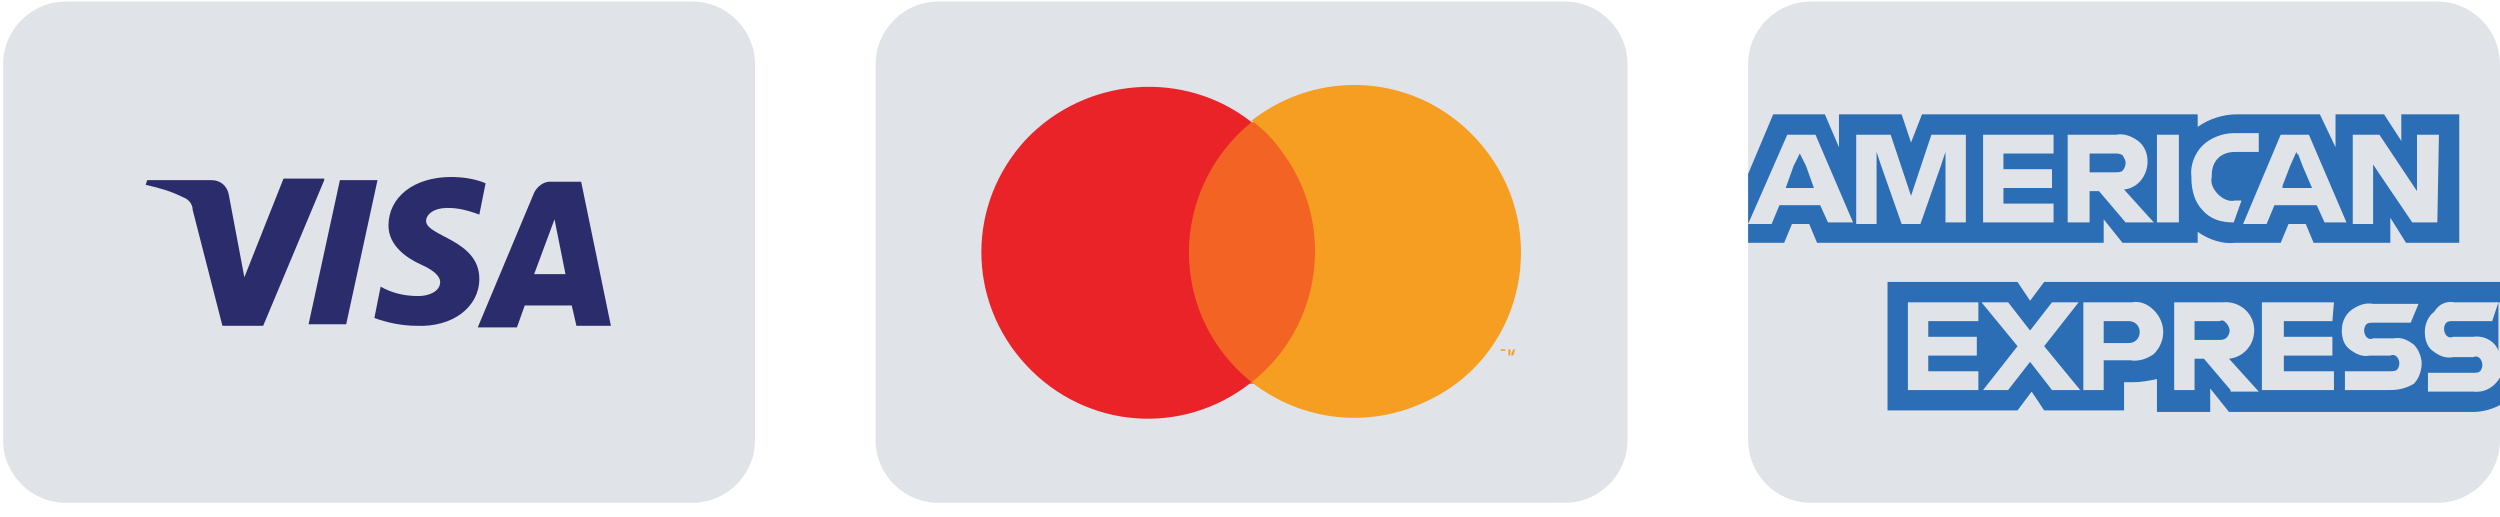 <svg version="1.1" id="Layer_1" xmlns="http://www.w3.org/2000/svg" x="0" y="0" viewBox="0 0 159.6 33" xml:space="preserve"><style>.st0{fill:#e0e3e8}.st2{fill:#2b6eb6}.st7{fill:#f59e21}</style><path id="Rectangle" class="st0" d="M4.2.1h40c2.2 0 4 1.8 4 4v24c0 2.2-1.8 4-4 4h-40c-2.2 0-4-1.8-4-4v-24c0-2.2 1.8-4 4-4z"/><path id="Shape" d="M24.1 11.5l-2 9.2h-2.4l2-9.2h2.4zm10 6l1.3-3.5.7 3.5h-2zm2.7 3.3H39l-1.9-9.2h-2c-.4 0-.8.3-1 .7l-3.6 8.6H33l.5-1.4h3l.3 1.3zm-6.2-3c0-2.5-3.4-2.7-3.4-3.7 0-.3.3-.7 1-.8.8-.1 1.6.1 2.4.4l.4-2c-.7-.3-1.5-.4-2.2-.4-2.4 0-4 1.3-4 3.1 0 1.3 1.2 2.1 2.1 2.5s1.2.8 1.2 1.1c0 .6-.7.9-1.4.9-.9 0-1.7-.2-2.4-.6l-.4 2c.8.3 1.8.5 2.7.5 2.3.1 4-1.2 4-3m-9.9-6.3l-3.9 9.3h-2.6l-1.9-7.4c0-.4-.3-.7-.6-.8-.8-.4-1.5-.6-2.4-.8l.1-.3h4.1c.6 0 1 .4 1.1.9l1 5.3 2.5-6.3h2.6z" fill="#2a2c6b"/><path id="Rectangle_10_" class="st0" d="M115.6.1h40c2.2 0 4 1.8 4 4v24c0 2.2-1.8 4-4 4h-40c-2.2 0-4-1.8-4-4v-24c0-2.2 1.8-4 4-4z"/><path id="Path_19_" class="st2" d="M115.3 10.6l.5 1.4H114l.5-1.4.4-.8z"/><path id="Shape_7_" class="st2" d="M135 9.8h-1.6V11h1.6c.2 0 .4 0 .5-.1.1-.1.2-.3.2-.5s-.1-.3-.2-.5c-.2-.1-.3-.1-.5-.1zm0 0h-1.6V11h1.6c.2 0 .4 0 .5-.1.1-.1.2-.3.2-.5s-.1-.3-.2-.5c-.2-.1-.3-.1-.5-.1zm0 0h-1.6V11h1.6c.2 0 .4 0 .5-.1.1-.1.2-.3.2-.5s-.1-.3-.2-.5c-.2-.1-.3-.1-.5-.1zm11.9.8l-.3-.9-.4.9-.5 1.3h1.8l-.6-1.3zm0 0l-.3-.9-.4.9-.5 1.3h1.8l-.6-1.3zM135 9.8h-1.6V11h1.6c.2 0 .4 0 .5-.1.1-.1.2-.3.2-.5s-.1-.3-.2-.5c-.2-.1-.3-.1-.5-.1zm0 0h-1.6V11h1.6c.2 0 .4 0 .5-.1.1-.1.2-.3.2-.5s-.1-.3-.2-.5c-.2-.1-.3-.1-.5-.1zm11.9.8l-.3-.9-.4.9-.5 1.3h1.8l-.6-1.3zm0 0l-.3-.9-.4.9-.5 1.3h1.8l-.6-1.3zM135 9.8h-1.6V11h1.6c.2 0 .4 0 .5-.1.1-.1.2-.3.2-.5s-.1-.3-.2-.5c-.2-.1-.3-.1-.5-.1zm0 0h-1.6V11h1.6c.2 0 .4 0 .5-.1.1-.1.2-.3.2-.5s-.1-.3-.2-.5c-.2-.1-.3-.1-.5-.1zm11.9.8l-.3-.9-.4.9-.5 1.3h1.8l-.6-1.3zm0 0l-.3-.9-.4.9-.5 1.3h1.8l-.6-1.3zM135 9.8h-1.6V11h1.6c.2 0 .4 0 .5-.1.1-.1.2-.3.2-.5s-.1-.3-.2-.5c-.2-.1-.3-.1-.5-.1zm0 0h-1.6V11h1.6c.2 0 .4 0 .5-.1.1-.1.2-.3.2-.5s-.1-.3-.2-.5c-.2-.1-.3-.1-.5-.1zm11.9.8l-.3-.9-.4.9-.5 1.3h1.8l-.6-1.3zm0 0l-.3-.9-.4.9-.5 1.3h1.8l-.6-1.3zM135 9.8h-1.6V11h1.6c.2 0 .4 0 .5-.1.1-.1.2-.3.2-.5s-.1-.3-.2-.5c-.2-.1-.3-.1-.5-.1zm0 0h-1.6V11h1.6c.2 0 .4 0 .5-.1.1-.1.2-.3.2-.5s-.1-.3-.2-.5c-.2-.1-.3-.1-.5-.1zm11.9.8l-.3-.9-.4.9-.5 1.3h1.8l-.6-1.3zm0 0l-.3-.9-.4.9-.5 1.3h1.8l-.6-1.3zM135 9.8h-1.6V11h1.6c.2 0 .4 0 .5-.1.1-.1.2-.3.2-.5s-.1-.3-.2-.5c-.2-.1-.3-.1-.5-.1zm18.3-2.5V9l-1.1-1.7h-3.1v2.1l-1-2.1h-5.3c-.9 0-1.8.3-2.5.8v-.8h-17.6l-.7 1.8-.6-1.8h-4v2.1l-.9-2.1h-3.3l-1.6 3.8v4.4h2.3l.5-1.2h1.1l.5 1.2h18.3V14l1.2 1.5h4.8v-.7c.7.5 1.6.8 2.4.7h2.9l.5-1.2h1.1l.5 1.2h4.9v-1.6l1 1.6h3.4V7.3h-3.7zm-36.6 6.9l-.5-1.1h-2.6l-.5 1.2h-1.5l2.5-5.7h1.8l2.4 5.6h-1.6zm8.8 0h-1.3V9.7l-.3.9-1.3 3.7h-1.2l-1.3-3.7-.3-.9v4.6h-1.3V8.6h2.2l1.1 3.3.2.6.2-.6 1.1-3.3h2.2v5.6zm5.6-4.4h-3.2v1h3.1V12h-3.1v1h3.2v1.2h-4.5V8.6h4.5v1.2zm4.6 4.4l-1.7-2h-.6v2H132V8.6h3.1c.5-.1 1 .1 1.4.4.4.3.6.8.6 1.3 0 .9-.6 1.7-1.5 1.8l1.9 2.1h-1.8zm3.4 0h-1.4V8.6h1.4v5.6zm3.5 0c-.8 0-1.5-.2-2-.8-.5-.5-.7-1.3-.7-2v-.1c-.1-.7.2-1.5.7-2 .5-.5 1.3-.8 2-.8h1.6v1.2h-1.5c-.4 0-.8.1-1.1.4-.3.3-.4.7-.4 1.1v.1c-.1.4.1.8.4 1.1.3.3.7.5 1.1.4h.4l-.5 1.4zm5.8 0l-.5-1.1h-2.7l-.5 1.2h-1.5l2.4-5.7h1.8l2.4 5.6h-1.4zm7.2 0H154l-2.1-3.1-.4-.6v3.8h-1.3V8.6h1.7l2 3 .4.6V8.6h1.4l-.1 5.6zm-9-4.4l-.4.9-.5 1.3h1.8l-.5-1.3-.4-.9zm-11.6 0h-1.6V11h1.6c.2 0 .4 0 .5-.1.1-.1.2-.3.2-.5s-.1-.3-.2-.4c-.2-.2-.3-.2-.5-.2zm0 0h-1.6V11h1.6c.2 0 .4 0 .5-.1.1-.1.2-.3.2-.5s-.1-.3-.2-.4c-.2-.2-.3-.2-.5-.2zm12 .8l-.3-.8-.4.9-.5 1.3h1.8l-.6-1.4zm0 0l-.3-.8-.4.9-.5 1.3h1.8l-.6-1.4zm-12-.8h-1.6V11h1.6c.2 0 .4 0 .5-.1.1-.1.2-.3.2-.5s-.1-.3-.2-.5c-.2-.1-.3-.1-.5-.1zm0 0h-1.6V11h1.6c.2 0 .4 0 .5-.1.1-.1.2-.3.2-.5s-.1-.3-.2-.5c-.2-.1-.3-.1-.5-.1zm11.9.8l-.3-.9-.4.9-.5 1.3h1.8l-.6-1.3zm0 0l-.3-.9-.4.9-.5 1.3h1.8l-.6-1.3zM135 9.8h-1.6V11h1.6c.2 0 .4 0 .5-.1.1-.1.2-.3.2-.5s-.1-.3-.2-.5c-.2-.1-.3-.1-.5-.1zm0 0h-1.6V11h1.6c.2 0 .4 0 .5-.1.1-.1.2-.3.2-.5s-.1-.3-.2-.5c-.2-.1-.3-.1-.5-.1zm11.9.8l-.3-.9-.4.9-.5 1.3h1.8l-.6-1.3zm0 0l-.3-.9-.4.9-.5 1.3h1.8l-.6-1.3zM135 9.8h-1.6V11h1.6c.2 0 .4 0 .5-.1.1-.1.2-.3.2-.5s-.1-.3-.2-.5c-.2-.1-.3-.1-.5-.1zm0 0h-1.6V11h1.6c.2 0 .4 0 .5-.1.1-.1.2-.3.2-.5s-.1-.3-.2-.5c-.2-.1-.3-.1-.5-.1zm11.9.8l-.3-.9-.4.9-.5 1.3h1.8l-.6-1.3zm0 0l-.3-.9-.4.9-.5 1.3h1.8l-.6-1.3zM135 9.8h-1.6V11h1.6c.2 0 .4 0 .5-.1.1-.1.2-.3.2-.5s-.1-.3-.2-.5c-.2-.1-.3-.1-.5-.1zm0 0h-1.6V11h1.6c.2 0 .4 0 .5-.1.1-.1.2-.3.2-.5s-.1-.3-.2-.5c-.2-.1-.3-.1-.5-.1zm0 0h-1.6V11h1.6c.2 0 .4 0 .5-.1.1-.1.2-.3.2-.5s-.1-.3-.2-.5c-.2-.1-.3-.1-.5-.1zm0 0h-1.6V11h1.6c.2 0 .4 0 .5-.1.1-.1.2-.3.2-.5s-.1-.3-.2-.5c-.2-.1-.3-.1-.5-.1zm0 0h-1.6V11h1.6c.2 0 .4 0 .5-.1.1-.1.2-.3.2-.5s-.1-.3-.2-.5c-.2-.1-.3-.1-.5-.1z"/><path id="Shape_8_" class="st2" d="M135.9 20.5h-1.6v1.4h1.6c.4 0 .7-.3.7-.7s-.3-.7-.7-.7zm0 0h-1.6v1.4h1.6c.4 0 .7-.3.7-.7s-.3-.7-.7-.7zm0 0h-1.6v1.4h1.6c.4 0 .7-.3.7-.7s-.3-.7-.7-.7zm5.8 0h-1.6v1.2h1.6c.3 0 .5-.1.6-.4.1-.2 0-.5-.2-.7-.1-.1-.2-.2-.4-.1zm0 0h-1.6v1.2h1.6c.3 0 .5-.1.6-.4.1-.2 0-.5-.2-.7-.1-.1-.2-.2-.4-.1zm-5.8 0h-1.6v1.4h1.6c.4 0 .7-.3.7-.7s-.3-.7-.7-.7zm0 0h-1.6v1.4h1.6c.4 0 .7-.3.7-.7s-.3-.7-.7-.7zm5.8 0h-1.6v1.2h1.6c.3 0 .5-.1.6-.4.1-.2 0-.5-.2-.7-.1-.1-.2-.2-.4-.1zm17.4 0h-2.5c-.2 0-.4 0-.5.2-.1.2-.1.4 0 .6s.3.3.5.2h1.3c.7-.1 1.4.3 1.6.9v-3.1l-.4 1.2zm-17.4 0h-1.6v1.2h1.6c.3 0 .5-.1.6-.4.1-.2 0-.5-.2-.7-.1-.1-.2-.2-.4-.1zm-5.8 0h-1.6v1.4h1.6c.4 0 .7-.3.7-.7s-.3-.7-.7-.7zm20.8-1.2h2.9V18h-29.1l-.9 1.2-.8-1.2h-8.3v8.2h8.3l.9-1.2.8 1.2h5.1v-1.8h.6c.5 0 1-.1 1.5-.2v2.1h3.4v-1.5l1.2 1.5h15.6c.6 0 1.3-.2 1.8-.5v-1.9c-.3.7-1 1.2-1.8 1.1H155v-1.2h2.9c.2 0 .4 0 .5-.2s.1-.4 0-.6c-.1-.2-.3-.3-.5-.2h-1.3c-.5.1-.9-.1-1.3-.4s-.5-.8-.5-1.2c0-.5.2-1 .6-1.3.3-.5.8-.7 1.3-.6zm-30.4 1.2h-3.2v1h3.1v1.2h-3.1v1h3.2v1.2h-4.5v-5.6h4.5v1.2zm4.7 4.4l-1.4-1.8-1.4 1.8h-1.6l2.2-2.8-2.3-2.8h1.7l1.4 1.8 1.4-1.8h1.7l-2.2 2.8 2.3 2.8H131zm5-1.9h-1.7v1.9H133v-5.6h3.1c.5-.1 1 .1 1.4.5.4.4.6.9.6 1.4 0 .5-.2 1-.6 1.4-.4.3-1 .5-1.5.4zm6.4 1.9l-1.7-2h-.6v2h-1.3v-5.6h3.1c1-.1 1.9.6 2 1.6s-.6 1.9-1.6 2l1.9 2.1h-1.8zm6.5-4.4h-3.1v1h3.1v1.2h-3.1v1h3.2v1.2h-4.6v-5.6h4.6l-.1 1.2zm3.7 4.4h-2.9v-1.2h2.9c.2 0 .4 0 .5-.2s.1-.4 0-.6c-.1-.2-.3-.3-.5-.2h-1.3c-.5.1-.9-.1-1.3-.4s-.5-.8-.5-1.2c0-.5.2-1 .6-1.3.4-.3.9-.5 1.4-.4h2.9l-.5 1.2h-2.4c-.2 0-.4 0-.5.2-.1.2-.1.4 0 .6.1.2.3.3.5.2h1.3c.5-.1.9.1 1.3.4.3.3.5.8.5 1.2 0 .5-.2 1-.5 1.3-.5.3-1 .4-1.5.4zm-10.9-4.4h-1.6v1.2h1.6c.3 0 .5-.1.6-.4.1-.2 0-.5-.2-.7-.1-.1-.2-.2-.4-.1zm-5.8 0h-1.6v1.4h1.6c.4 0 .7-.3.7-.7s-.3-.7-.7-.7zm0 0h-1.6v1.4h1.6c.4 0 .7-.3.7-.7s-.3-.7-.7-.7zm5.8 0h-1.6v1.2h1.6c.3 0 .5-.1.6-.4.1-.2 0-.5-.2-.7-.1-.1-.2-.2-.4-.1zm0 0h-1.6v1.2h1.6c.3 0 .5-.1.6-.4.1-.2 0-.5-.2-.7-.1-.1-.2-.2-.4-.1zm-5.8 0h-1.6v1.4h1.6c.4 0 .7-.3.7-.7s-.3-.7-.7-.7zm0 0h-1.6v1.4h1.6c.4 0 .7-.3.7-.7s-.3-.7-.7-.7zm5.8 0h-1.6v1.2h1.6c.3 0 .5-.1.6-.4.1-.2 0-.5-.2-.7-.1-.1-.2-.2-.4-.1zm0 0h-1.6v1.2h1.6c.3 0 .5-.1.6-.4.1-.2 0-.5-.2-.7-.1-.1-.2-.2-.4-.1zm-5.8 0h-1.6v1.4h1.6c.4 0 .7-.3.7-.7s-.3-.7-.7-.7z"/><path id="Rectangle_11_" class="st0" d="M59.9.1h40c2.2 0 4 1.8 4 4v24c0 2.2-1.8 4-4 4h-40c-2.2 0-4-1.8-4-4v-24c0-2.2 1.8-4 4-4z"/><path id="Rectangle_13_" fill="#f26324" d="M74.8 7.8H85v16.7H74.8z"/><path id="Path_20_" d="M75.9 16.1c0-3.2 1.5-6.3 4-8.3-4.3-3.4-10.6-2.9-14.4 1.1-3.8 4.1-3.8 10.3 0 14.4s10 4.6 14.4 1.1c-2.5-2-4-5-4-8.3z" fill="#e92328"/><path id="Shape_9_" class="st7" d="M96 22.7v-.3h.1v-.1h-.3v.1h.2v.3zm.7 0v-.4h-.1l-.1.3-.1-.3h-.1v.4h.1v-.3l.1.3h.1l.1-.3v.3z"/><path id="Path_21_" class="st7" d="M97.1 16.1c0 4.1-2.3 7.8-6 9.5-3.7 1.8-8 1.3-11.2-1.2 4.6-3.6 5.4-10.3 1.8-14.9-.5-.7-1.1-1.3-1.8-1.8 3.2-2.5 7.5-3 11.2-1.2 3.6 1.8 6 5.5 6 9.6z"/></svg>